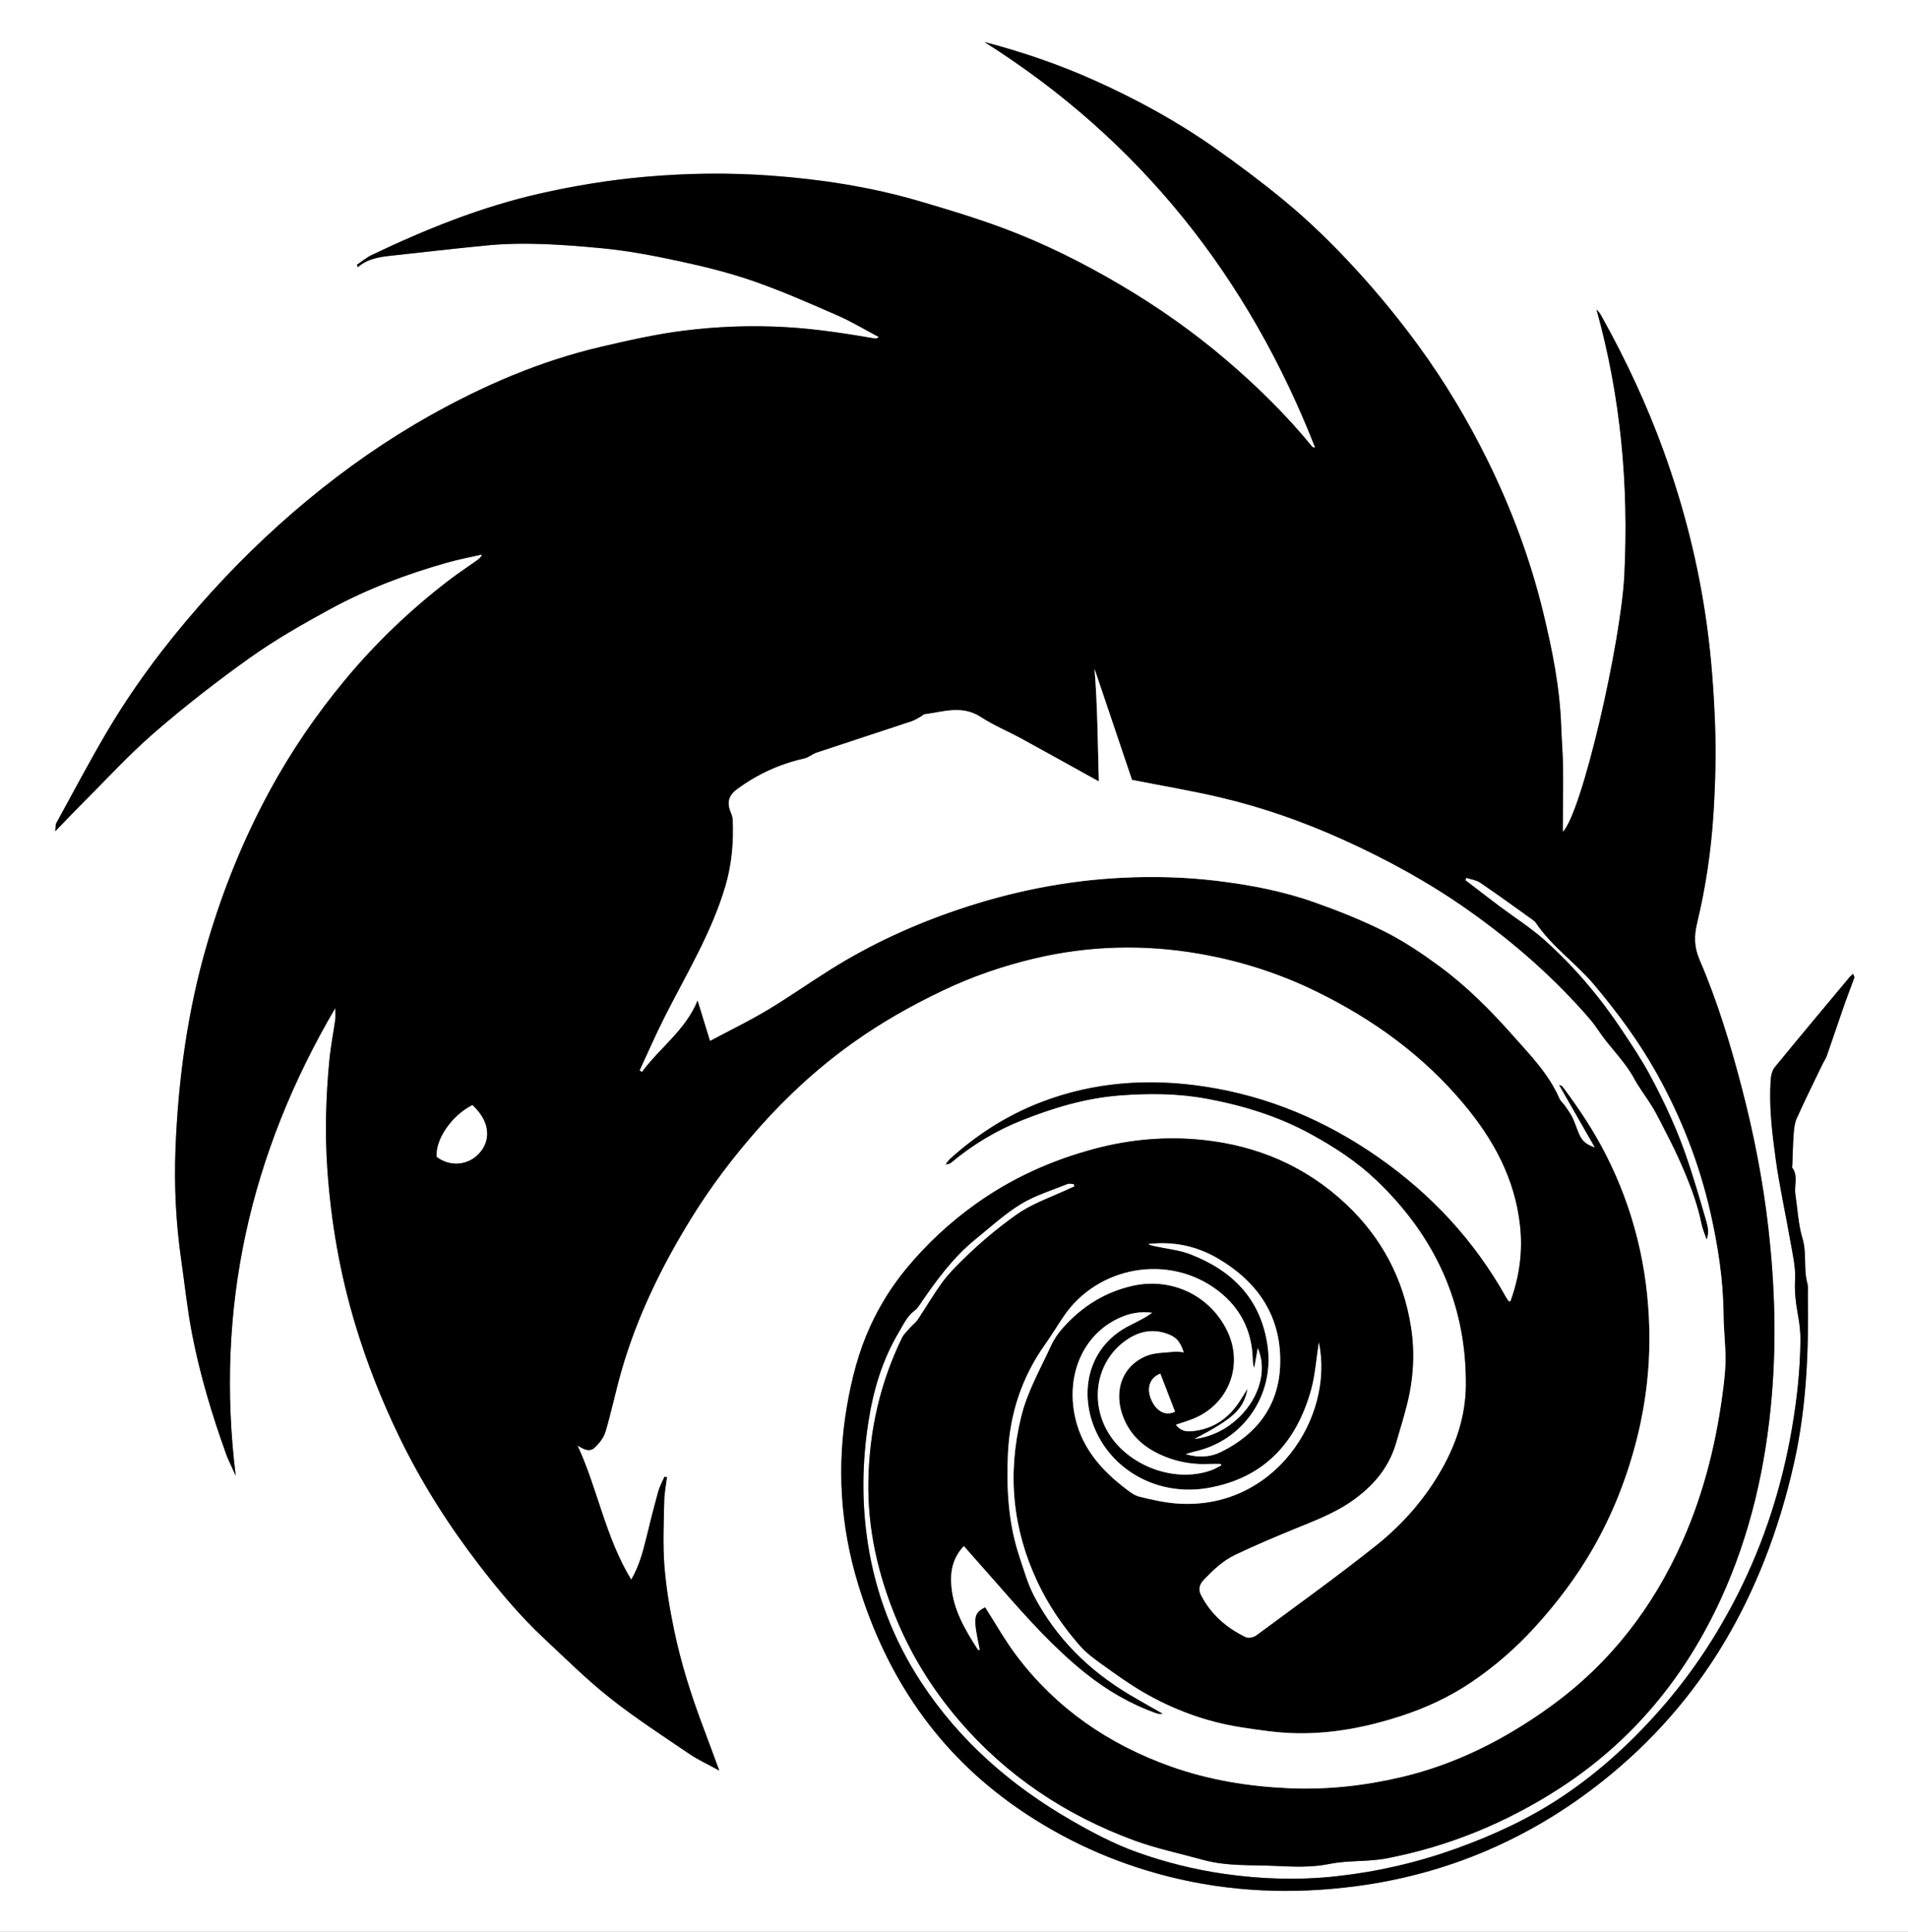 <?xml version="1.0" encoding="UTF-8"?><svg id="Calque_2" xmlns="http://www.w3.org/2000/svg" viewBox="0 0 613.5 621"><rect x="0" y="0" width="613.5" height="621" fill="#808080" stroke="none"/><defs><style>.cls-1{fill:#000;}.cls-1,.cls-2{stroke-width:0px;}.cls-2{fill:#fff;}</style></defs><g id="Calque_1-2"><path class="cls-2" d="M0,0h613.5v621H0V0ZM595.83,313.06c-.47.44-.82.71-1.1,1.05-8.05,9.65-16.13,19.27-24.08,29-.85,1.03-1.2,2.69-1.29,4.08-.58,8.48.45,16.9,1.59,25.25,1.2,8.78,3.16,17.45,4.67,26.19.73,4.26,1.83,8.6,1.58,12.83-.24,4.01.32,7.92,1,11.67.48,2.67.74,5.27.72,7.9-.09,9.49-1.13,18.89-2.74,28.24-3.19,18.53-8.82,36.25-17.31,53.05-6.44,12.75-14.19,24.63-23.5,35.49-9.64,11.24-20.41,21.26-32.71,29.53-10.71,7.2-22.37,12.59-34.52,16.96-12.52,4.5-25.38,7.45-38.57,8.88-11.96,1.29-23.93.94-35.87-.77-9.67-1.38-19.13-3.75-28.25-7.03-7.23-2.59-14.16-6.25-20.84-10.1-19.41-11.17-36-25.55-48.36-44.41-8.87-13.53-14.6-28.32-17.13-44.31-2.08-13.17-1.93-26.36.12-39.51,1.58-10.16,4.47-19.9,9.8-28.83,1.52-2.54,2.71-5.26,5.24-7.06.59-.42,1.02-1.09,1.44-1.71,5.21-7.65,10.62-15.13,17.88-21.02,4.81-3.9,9.42-8.16,14.67-11.37,4.61-2.81,9.96-4.41,15.02-6.46.57-.23,1.34.03,2.02.06.07.24.13.47.2.71-1.06.49-2.12.98-3.19,1.46-5.31,2.4-10.84,4.33-15.66,7.78-6.09,4.36-11.8,9.15-17.11,14.41-2.29,2.27-4.61,4.56-6.5,7.15-2.83,3.89-5.27,8.07-7.95,12.08-.61.91-1.57,1.59-2.3,2.43-.96,1.1-2.12,2.12-2.75,3.4-7.12,14.59-10.56,30.07-10.82,46.25-.25,15.3,3.13,29.93,8.96,44.01,4.95,11.96,11.73,22.84,20.16,32.68,15.29,17.85,34.26,30.45,56.19,38.56,7.22,2.67,14.85,4.25,22.3,6.31,7.62,2.12,15.51,1.59,23.27,1.95,5.76.27,11.57.55,17.43-.64,6.02-1.22,12.4-.63,18.44-1.8,19.81-3.83,38.23-11.39,55.17-22.29,23.52-15.13,40.64-35.86,52.23-61.18,9.5-20.75,14.44-42.68,16.34-65.35,1.51-17.94.94-35.85-1.1-53.72-1.73-15.2-4.66-30.21-8.51-44.99-3.66-14.06-7.89-28.01-13.65-41.38-1.79-4.15-1.73-7.77-.75-11.84,2.78-11.5,4.49-23.2,5.24-34.98.61-9.58.87-19.22.52-28.81-.39-10.68-1.18-21.38-2.64-31.96-2.63-19.13-7.33-37.81-13.93-56-5.41-14.9-12.09-29.2-19.8-43.03-.24-.43-.48-.88-.77-1.28-.29-.39-.65-.72-.97-1.08,7.81,28.08,10.39,56.43,8.94,85.39-1.1,21.85-13.64,76.48-19.8,82.53.04-6.52.17-13.48.1-20.44-.05-4.48-.46-8.95-.6-13.43-.41-12.5-2.88-24.7-5.81-36.77-4.12-16.96-10.2-33.27-17.94-48.95-6.36-12.87-13.71-25.14-22.17-36.74-6.3-8.64-13.08-16.88-20.33-24.77-7.18-7.82-14.75-15.21-22.91-21.94-7.2-5.94-14.71-11.53-22.34-16.92-12.04-8.5-24.97-15.52-38.41-21.57-11.42-5.14-23.24-9.18-35.53-12.41,50.1,31.61,84.85,75.62,106.33,130.38-.49,0-.83-.13-1.03-.37-8.23-10.08-17.49-19.16-27.36-27.61-10.71-9.17-22.21-17.24-34.39-24.41-12.07-7.11-24.55-13.33-37.66-18.2-8.85-3.29-17.93-6.02-27.01-8.68-15.59-4.56-31.59-7.01-47.75-8.17-13.45-.97-26.93-.8-40.41.41-11.44,1.03-22.71,2.87-33.87,5.41-18.79,4.28-36.54,11.44-53.87,19.71-1.71.81-3.19,2.09-4.78,3.15.11.25.21.5.32.75,3.13-2.71,6.88-3.27,10.67-3.68,10.14-1.1,20.27-2.27,30.42-3.27,12.36-1.21,24.73-.31,37.02.84,8.51.79,16.97,2.41,25.34,4.21,8.01,1.72,16.03,3.71,23.76,6.4,9.16,3.19,18.08,7.12,26.98,11.01,4.5,1.96,8.73,4.53,13.37,6.98-.71.32-.93.51-1.1.48-9.56-1.64-19.1-3.12-28.84-3.68-11.03-.63-21.98-.23-32.85,1.14-8.97,1.13-17.85,3.14-26.67,5.2-19.43,4.55-37.61,12.38-54.95,22.12-13.93,7.83-26.99,16.95-39.32,27.16-12.52,10.37-24.06,21.7-34.76,33.88-11.36,12.95-21.65,26.73-30.35,41.62-5.45,9.34-10.51,18.9-15.71,28.38-.27.49-.16,1.2-.31,2.56,3.22-3.31,5.82-6.07,8.51-8.75,7.73-7.7,15.12-15.82,23.35-22.95,9.88-8.55,20.23-16.61,30.88-24.18,8.1-5.76,16.81-10.72,25.56-15.49,11.95-6.52,24.67-11.31,37.78-15.01,3.67-1.04,7.44-1.74,11.17-2.6-.37.89-.9,1.35-1.47,1.76-3.05,2.17-6.18,4.23-9.15,6.5-12.32,9.43-23.49,20.07-33.41,32.02-9.24,11.12-17.34,22.95-24.25,35.67-8.48,15.61-15.07,31.93-20.06,48.94-6.34,21.6-9.37,43.72-10.25,66.15-.47,11.96.14,23.9,1.84,35.77,1.13,7.87,1.95,15.79,3.45,23.58,2.57,13.32,6.48,26.3,11.08,39.06.42,1.17.98,2.29,1.49,3.42.49,1.1,1,2.2,1.5,3.3-6.62-53.75,4.48-103.42,32.04-150.39,0,1.72.11,2.71-.02,3.67-.6,4.29-1.46,8.56-1.88,12.87-1.13,11.68-1.5,23.37-.69,35.11,1.17,17.06,4.06,33.76,9.01,50.15,3.75,12.43,8.49,24.43,14.14,36.09,7.08,14.62,15.74,28.28,25.64,41.14,6.38,8.3,13.09,16.34,20.75,23.51,6.98,6.54,13.8,13.32,21.28,19.24,8.18,6.48,16.99,12.18,25.64,18.07,2.79,1.9,5.91,3.3,9.57,5.31-1.96-5.29-3.57-9.7-5.22-14.08-3.79-10.02-7.02-20.23-9.22-30.71-1.45-6.92-2.65-13.95-3.2-20.99-.54-6.91-.19-13.9-.06-20.85.05-2.56.57-5.11.88-7.66-.26-.06-.52-.11-.78-.17-.68,1.57-1.55,3.09-2,4.72-1.42,5.14-2.73,10.32-3.99,15.5-1.04,4.32-2.24,8.57-4.71,12.9-8.33-13.69-10.82-29.21-17.29-43.18,1.89,1.19,3.83,2.34,5.6.66,1.47-1.39,2.87-3.23,3.43-5.13,1.88-6.35,3.22-12.87,5.04-19.24,5.03-17.64,13.02-33.95,22.64-49.52,6.31-10.2,13.54-19.69,21.47-28.67,9.11-10.32,19.21-19.58,30.4-27.56,9.1-6.49,18.78-11.97,28.92-16.8,9.41-4.48,19.08-7.81,29.14-10.22,17.69-4.23,35.57-4.69,53.44-1.57,13.03,2.27,25.6,6.28,37.54,12.12,18.22,8.92,34.34,20.57,47.41,36.2,9.52,11.39,16.41,24,18.05,39.09.91,8.43-.22,16.49-3.09,24.35-.35-.03-.53,0-.58-.06-.29-.4-.58-.8-.82-1.22-10.16-18.16-23.94-33.03-40.97-44.95-16.91-11.82-35.47-19.71-55.88-22.82-17.95-2.74-35.67-1.56-52.76,5.04-10.89,4.2-20.58,10.42-29.23,18.25-.53.48-.9,1.13-1.35,1.7.93-.01,1.46-.32,1.92-.7,6.82-5.67,14.35-10.21,22.58-13.47,10.16-4.03,20.55-7.17,31.57-8,9.38-.71,18.74-.65,27.95,1.07,11.76,2.19,23.09,5.67,33.7,11.53,7.48,4.13,14.54,8.73,20.69,14.59,18.84,17.95,29.07,39.76,28.85,66.03-.08,9.66-3.02,18.63-7.74,26.97-5.4,9.54-12.6,17.75-21.1,24.52-12.57,10.01-25.65,19.39-38.58,28.94-.84.62-2.52.97-3.37.55-6.2-3.01-11.25-7.35-14.42-13.59-.95-1.86-.48-3.45,1.04-5.03,2.97-3.08,6.07-6.03,9.91-7.86,6.28-2.99,12.7-5.7,19.13-8.35,6.23-2.56,12.53-4.9,18.14-8.75,6.89-4.73,12.14-10.68,14.52-18.85,1.18-4.05,2.43-8.08,3.47-12.16,2.11-8.29,2.66-16.74,1.33-25.18-2.44-15.49-9.42-28.69-20.87-39.45-12.9-12.14-28.39-18.75-45.85-20.63-11.85-1.27-23.64-.24-35.21,2.88-13.73,3.69-26.44,9.42-38.05,17.72-8.29,5.92-15.64,12.77-22.12,20.56-4.78,5.75-8.73,12.11-11.82,18.88-3.69,8.08-5.89,16.69-7.4,25.42-3.35,19.35-2.16,38.5,3.56,57.28,9.08,29.83,25.63,54.39,51.58,72.25,14.76,10.16,30.81,17.38,48.17,21.76,19.86,5.02,39.95,5.81,60.2,3.15,14.56-1.91,28.7-5.68,42.14-11.44,13.45-5.76,25.95-13.31,37.45-22.48,15.8-12.6,28.91-27.49,39.19-44.85,4.89-8.25,9.05-16.82,12.6-25.8,4.1-10.37,7.26-20.93,9.67-31.76,3.95-17.71,4.68-35.69,4.38-53.75-.02-1.25.17-2.56-.15-3.73-1.31-4.73-.13-9.64-1.57-14.45-1.37-4.57-1.59-9.48-2.29-14.25-.42-2.83.98-5.88-1.02-8.53-.11-.15.03-.48.04-.73.13-3.36.18-6.72.43-10.07.13-1.71.32-3.52,1-5.05,2.59-5.76,5.4-11.43,8.14-17.12.48-1,1.15-1.94,1.52-2.98,1.93-5.51,3.77-11.04,5.69-16.55,1-2.86,2.13-5.67,3.15-8.53.09-.26-.19-.65-.4-1.28Z"/><path class="cls-1" d="M595.83,313.06c.21.63.5,1.02.4,1.28-1.02,2.85-2.15,5.67-3.15,8.53-1.92,5.51-3.76,11.05-5.69,16.55-.37,1.04-1.03,1.97-1.52,2.98-2.74,5.7-5.55,11.36-8.14,17.12-.69,1.53-.88,3.34-1,5.05-.25,3.35-.3,6.71-.43,10.07,0,.25-.15.58-.04.73,2,2.65.6,5.7,1.02,8.53.7,4.77.92,9.68,2.29,14.25,1.45,4.81.26,9.72,1.57,14.45.32,1.17.13,2.48.15,3.73.3,18.06-.43,36.04-4.38,53.75-2.41,10.82-5.57,21.39-9.67,31.76-3.55,8.97-7.71,17.54-12.6,25.8-10.28,17.36-23.39,32.26-39.19,44.85-11.5,9.17-24,16.72-37.45,22.48-13.45,5.76-27.59,9.54-42.14,11.44-20.25,2.65-40.34,1.87-60.2-3.15-17.36-4.39-33.41-11.61-48.17-21.76-25.95-17.86-42.51-42.42-51.58-72.25-5.71-18.78-6.91-37.93-3.56-57.28,1.51-8.73,3.71-17.34,7.4-25.42,3.09-6.78,7.04-13.14,11.82-18.88,6.48-7.79,13.83-14.63,22.12-20.56,11.61-8.3,24.32-14.03,38.05-17.72,11.57-3.11,23.36-4.15,35.21-2.88,17.46,1.87,32.95,8.49,45.85,20.63,11.44,10.77,18.43,23.97,20.87,39.45,1.33,8.44.79,16.88-1.33,25.18-1.04,4.08-2.29,8.12-3.47,12.16-2.38,8.17-7.64,14.12-14.52,18.85-5.61,3.85-11.91,6.19-18.14,8.75-6.44,2.64-12.86,5.35-19.13,8.35-3.84,1.83-6.94,4.79-9.91,7.86-1.53,1.58-1.99,3.17-1.04,5.03,3.17,6.24,8.22,10.59,14.42,13.59.86.41,2.53.07,3.37-.55,12.93-9.55,26.01-18.93,38.58-28.94,8.5-6.77,15.7-14.98,21.1-24.52,4.73-8.34,7.66-17.31,7.74-26.97.22-26.27-10.01-48.08-28.85-66.03-6.15-5.86-13.21-10.46-20.69-14.59-10.61-5.86-21.94-9.34-33.7-11.53-9.22-1.72-18.57-1.78-27.95-1.07-11.02.83-21.41,3.97-31.57,8-8.24,3.27-15.76,7.81-22.58,13.47-.46.38-.99.69-1.92.7.45-.57.82-1.22,1.35-1.7,8.65-7.83,18.34-14.05,29.23-18.25,17.09-6.6,34.8-7.78,52.76-5.04,20.42,3.11,38.98,11,55.88,22.82,17.04,11.91,30.81,26.78,40.97,44.95.24.43.53.83.82,1.22.05.06.23.03.58.06,2.87-7.86,4.01-15.92,3.09-24.35-1.63-15.09-8.52-27.7-18.05-39.09-13.06-15.63-29.18-27.28-47.41-36.2-11.94-5.85-24.51-9.85-37.54-12.12-17.86-3.12-35.74-2.66-53.44,1.57-10.05,2.4-19.73,5.74-29.14,10.22-10.15,4.83-19.82,10.31-28.92,16.8-11.2,7.99-21.29,17.25-30.4,27.56-7.93,8.98-15.16,18.47-21.47,28.67-9.62,15.57-17.61,31.88-22.64,49.52-1.82,6.38-3.16,12.89-5.04,19.24-.56,1.9-1.96,3.74-3.43,5.13-1.78,1.68-3.71.53-5.6-.66,6.47,13.97,8.96,29.49,17.29,43.18,2.47-4.33,3.66-8.57,4.71-12.9,1.25-5.19,2.57-10.36,3.99-15.5.45-1.63,1.32-3.15,2-4.72.26.06.52.11.78.17-.31,2.55-.83,5.1-.88,7.66-.13,6.95-.48,13.94.06,20.85.55,7.04,1.75,14.07,3.2,20.99,2.2,10.48,5.43,20.68,9.22,30.71,1.66,4.38,3.26,8.79,5.22,14.08-3.66-2.01-6.78-3.42-9.57-5.31-8.64-5.88-17.46-11.58-25.64-18.07-7.48-5.93-14.3-12.7-21.28-19.24-7.66-7.17-14.37-15.21-20.75-23.51-9.9-12.87-18.55-26.52-25.64-41.14-5.65-11.67-10.39-23.66-14.14-36.09-4.95-16.39-7.84-33.08-9.01-50.15-.8-11.74-.44-23.43.69-35.11.42-4.31,1.28-8.57,1.88-12.87.13-.96.02-1.95.02-3.67-27.56,46.97-38.66,96.64-32.04,150.39-.5-1.1-1.01-2.2-1.5-3.3-.51-1.14-1.07-2.26-1.49-3.42-4.61-12.76-8.52-25.74-11.08-39.06-1.5-7.79-2.32-15.72-3.45-23.58-1.7-11.87-2.31-23.81-1.84-35.77.89-22.43,3.91-44.55,10.25-66.15,4.99-17.01,11.58-33.33,20.06-48.94,6.91-12.72,15.02-24.55,24.25-35.67,9.93-11.95,21.09-22.59,33.41-32.02,2.97-2.27,6.1-4.33,9.15-6.5.57-.41,1.1-.87,1.47-1.76-3.72.86-7.49,1.56-11.17,2.6-13.11,3.7-25.83,8.5-37.78,15.01-8.74,4.77-17.46,9.73-25.56,15.49-10.65,7.57-21,15.63-30.88,24.18-8.24,7.13-15.62,15.24-23.35,22.95-2.69,2.68-5.29,5.44-8.51,8.75.15-1.37.04-2.07.31-2.56,5.2-9.48,10.26-19.05,15.71-28.38,8.7-14.89,18.99-28.67,30.35-41.62,10.69-12.19,22.24-23.51,34.76-33.88,12.33-10.21,25.38-19.34,39.32-27.16,17.34-9.74,35.51-17.57,54.95-22.12,8.82-2.06,17.7-4.08,26.67-5.2,10.87-1.37,21.82-1.77,32.85-1.14,9.74.56,19.28,2.05,28.84,3.68.18.03.39-.16,1.1-.48-4.65-2.45-8.88-5.02-13.37-6.98-8.9-3.89-17.82-7.82-26.98-11.01-7.73-2.69-15.74-4.67-23.76-6.4-8.37-1.8-16.83-3.42-25.34-4.21-12.29-1.15-24.66-2.05-37.02-.84-10.15.99-20.28,2.17-30.42,3.27-3.79.41-7.55.97-10.67,3.68-.11-.25-.21-.5-.32-.75,1.59-1.06,3.07-2.34,4.78-3.15,17.33-8.27,35.08-15.43,53.87-19.71,11.17-2.54,22.44-4.38,33.87-5.41,13.48-1.21,26.96-1.38,40.41-.41,16.15,1.16,32.16,3.61,47.75,8.17,9.07,2.65,18.15,5.39,27.01,8.68,13.1,4.87,25.58,11.09,37.66,18.2,12.18,7.17,23.68,15.24,34.39,24.41,9.87,8.45,19.13,17.53,27.36,27.61.2.25.53.38,1.03.37-21.48-54.75-56.23-98.76-106.33-130.38,12.29,3.22,24.11,7.27,35.53,12.41,13.44,6.05,26.36,13.07,38.41,21.57,7.63,5.38,15.14,10.98,22.34,16.92,8.16,6.73,15.73,14.12,22.91,21.94,7.25,7.9,14.03,16.13,20.33,24.77,8.46,11.6,15.81,23.87,22.17,36.74,7.74,15.68,13.82,31.98,17.94,48.95,2.93,12.07,5.39,24.27,5.81,36.77.15,4.48.56,8.95.6,13.43.08,6.96-.06,13.92-.1,20.44,6.16-6.05,18.71-60.67,19.8-82.53,1.45-28.96-1.13-57.31-8.94-85.39.33.36.69.69.97,1.08.29.4.53.84.77,1.28,7.71,13.84,14.4,28.14,19.8,43.03,6.6,18.18,11.3,36.87,13.93,56,1.45,10.58,2.24,21.29,2.64,31.96.35,9.59.09,19.23-.52,28.81-.75,11.78-2.47,23.48-5.24,34.98-.98,4.07-1.04,7.69.75,11.84,5.76,13.36,9.99,27.31,13.65,41.38,3.85,14.78,6.78,29.79,8.51,44.99,2.03,17.87,2.61,35.77,1.1,53.72-1.9,22.67-6.84,44.6-16.34,65.35-11.59,25.32-28.71,46.05-52.23,61.18-16.94,10.9-35.36,18.46-55.17,22.29-6.04,1.17-12.42.58-18.44,1.8-5.86,1.19-11.67.91-17.43.64-7.76-.36-15.64.16-23.27-1.95-7.45-2.07-15.08-3.64-22.3-6.31-21.93-8.11-40.9-20.71-56.19-38.56-8.43-9.84-15.21-20.72-20.16-32.68-5.83-14.08-9.21-28.71-8.96-44.01.26-16.17,3.7-31.66,10.82-46.25.62-1.28,1.78-2.3,2.75-3.4.73-.84,1.69-1.51,2.3-2.43,2.68-4.01,5.11-8.19,7.95-12.08,1.89-2.59,4.21-4.89,6.5-7.15,5.31-5.26,11.02-10.05,17.11-14.41,4.82-3.45,10.34-5.38,15.66-7.78,1.06-.48,2.12-.97,3.19-1.46-.07-.24-.13-.47-.2-.71-.68-.03-1.45-.29-2.02-.06-5.06,2.06-10.41,3.65-15.02,6.46-5.25,3.2-9.86,7.46-14.67,11.37-7.26,5.89-12.67,13.37-17.88,21.02-.42.61-.85,1.29-1.44,1.71-2.53,1.79-3.72,4.51-5.24,7.06-5.33,8.92-8.22,18.67-9.8,28.83-2.05,13.15-2.2,26.33-.12,39.51,2.53,16,8.26,30.78,17.13,44.31,12.36,18.86,28.95,33.24,48.36,44.41,6.68,3.84,13.61,7.5,20.84,10.1,9.12,3.27,18.58,5.64,28.25,7.03,11.94,1.71,23.91,2.07,35.87.77,13.19-1.43,26.05-4.38,38.57-8.88,12.16-4.37,23.81-9.75,34.52-16.96,12.29-8.26,23.07-18.28,32.71-29.53,9.31-10.86,17.06-22.74,23.5-35.49,8.48-16.8,14.12-34.52,17.31-53.05,1.61-9.35,2.65-18.76,2.74-28.24.03-2.63-.23-5.23-.72-7.9-.68-3.74-1.24-7.65-1-11.67.25-4.23-.85-8.57-1.58-12.83-1.51-8.74-3.48-17.41-4.67-26.19-1.14-8.35-2.16-16.77-1.59-25.25.09-1.4.45-3.05,1.29-4.08,7.95-9.73,16.03-19.35,24.08-29,.28-.33.63-.6,1.1-1.05ZM228.32,334.58c6.47-3.45,12.52-6.37,18.27-9.82,7.05-4.22,13.78-8.97,20.75-13.32,12.74-7.95,26.35-14.18,40.54-18.99,17.15-5.81,34.81-9.4,52.94-10.28,10.11-.49,20.2-.24,30.28.97,10.79,1.29,21.42,3.32,31.64,6.96,7.73,2.75,15.42,5.8,22.73,9.49,6.18,3.13,12.02,7.07,17.61,11.2,8.63,6.38,16.19,13.99,23.3,22,5.61,6.32,11.58,12.4,15.04,20.34.38.88,1.25,1.55,1.81,2.36.83,1.21,1.72,2.4,2.36,3.71.82,1.68,1.37,3.48,2.1,5.2.99,2.34,2.11,3.37,5.04,4.45-4-6.98-7.75-13.52-11.49-20.07.65.06,1.03.32,1.29.67,5.14,6.9,9.9,14.04,13.81,21.72,8.91,17.49,13.43,36.05,13.95,55.64.31,11.9-1,23.63-3.85,35.16-3.13,12.62-7.82,24.65-14.33,35.96-5.25,9.12-11.54,17.44-18.62,25.19-6.16,6.76-13.06,12.76-20.62,17.83-6.93,4.64-14.5,8.16-22.53,10.76-10.88,3.52-21.96,5.68-33.36,5.49-6.06-.1-12.14-1-18.15-1.95-11.14-1.76-21.62-5.62-31.34-11.29-4.72-2.75-9.17-5.98-13.61-9.17-2.41-1.73-4.84-3.59-6.78-5.81-5.43-6.2-10.04-12.97-13.57-20.48-8.03-17.11-9.7-34.72-5.2-53.09,2-8.17,6.17-15.32,9.59-22.83.96-2.1,2.36-4.08,3.9-5.81,6.07-6.77,13.46-11.46,22.43-13.44,12.52-2.76,24.84,3.15,30.34,14.53,5.32,11,.48,23.6-10.89,28.21-1.79.72-3.64,1.27-5.62,1.95,1.91,2.55,4.36,2.25,6.67,1.87,6.04-.98,10.52-4.35,13.81-9.4.79-1.21,1.54-2.45,2.57-4.1-1.24,6.64-4.45,9.61-17.07,16.19,14.49-1.66,25.51-17.26,20.34-29.18-.41,2.28-.78,4.34-1.15,6.4-.36-.95-.45-1.88-.47-2.81-.23-9.2-4.02-16.65-11.32-22.18-15.63-11.83-38.53-7.87-49.53,8.47-2,2.97-3.86,6.05-5.94,8.97-7.5,10.55-11.36,22.4-11.92,35.19-.5,11.18.12,22.36,3.74,33.12,1.43,4.24,2.65,8.64,4.71,12.58,7.14,13.6,17.74,23.98,30.91,31.79,3.46,2.06,6.99,4.01,10.49,6.01-.86.23-1.55.07-2.22-.17-8.32-2.96-15.83-7.36-22.71-12.85-10-7.98-18.49-17.47-26.89-27.04-4-4.56-8.02-9.1-12.21-13.85-3.73,4-4.39,8.39-4,12.9.66,7.69,4.5,14.14,8.57,20.46.05.07.35-.02.54-.03-2.23-10.5-2.07-11.67,1.73-13.7,3.38,5.25,6.43,10.72,10.17,15.67,12.78,16.92,29.56,28.4,49.46,35.51,12.34,4.4,25.1,6.46,38.14,7.03,12.19.53,24.23-.79,36.04-3.58,17.61-4.15,33.43-12.19,48.06-22.78,19.09-13.83,32.9-31.77,42.39-53.18,7.03-15.86,11.05-32.53,13.16-49.69.38-3.09.67-6.21.64-9.32-.05-4.57-.59-9.14-.63-13.72-.1-11.12-1.79-22.01-4.24-32.82-3.6-15.9-9.51-30.89-17.48-45.08-5.62-10.02-12.44-19.2-19.82-28.01-5.91-7.06-13.7-12.32-18.86-20.06-.27-.4-.71-.71-1.11-1-5.57-3.97-11.1-8-16.76-11.85-1.24-.84-2.92-1.04-4.39-1.53-.11.22-.21.45-.32.67,3.58,2.74,7.13,5.5,10.73,8.2,4.93,3.7,10.2,7.01,14.78,11.11,9.5,8.51,17.74,18.22,24.79,28.84,3.24,4.88,6.5,9.73,9.29,14.96,4.74,8.87,8.89,17.93,12.05,27.44,1.98,5.96,3.77,11.98,5.5,18.01.61,2.14,1.45,4.38.41,7.05-.66-1.95-1.33-3.44-1.65-4.99-1.48-7.34-4.28-14.22-7.32-21-1.82-4.06-3.92-8-5.93-11.97-.89-1.76-1.82-3.5-2.86-5.17-1.83-2.93-3.96-5.68-5.6-8.71-2.79-5.16-7.01-9.19-10.39-13.88-1.22-1.69-2.34-3.48-3.7-5.05-11.45-13.3-24.57-24.77-38.87-34.9-12.85-9.1-26.63-16.62-40.95-23.07-12.62-5.67-25.68-10.27-39.16-13.43-9.18-2.15-18.49-3.71-28.34-5.65-3.9-11.54-7.97-23.61-12.04-35.67.96,11.91,1.03,23.75,1.38,36.15-1.38-.75-2.13-1.15-2.87-1.57-7.3-4.04-14.58-8.12-21.9-12.1-4.38-2.39-9.05-4.31-13.21-7.02-6.02-3.92-12.06-1.65-18.15-.86-.32.04-.58.45-.9.62-1.05.57-2.07,1.25-3.19,1.63-10.15,3.38-20.33,6.67-30.48,10.06-1.39.47-2.6,1.59-4.01,1.9-7.85,1.76-14.97,5.02-21.45,9.75-3,2.2-3.53,4.42-2.02,7.95.29.67.46,1.43.49,2.16.28,7.13-.31,14.15-2.34,21.05-4.43,15.08-12.6,28.41-19.61,42.29-2.83,5.61-5.33,11.38-7.99,17.08.24.14.49.28.73.41,5.73-7.78,14.08-13.48,17.88-23.01,1.27,4.12,2.53,8.24,4.01,13.03ZM424.07,431.61c-.85,5.37-1.16,10.53-2.53,15.38-4.81,17.01-15.3,28.36-33.33,31.41-14.41,2.44-28.37-4.22-34.93-16.46-6.7-12.51-4.36-28.78,10.13-35.91,1.57-.77,3.11-1.59,4.64-2.43.68-.37,1.31-.84,2.43-1.57-3.96-.47-7.11.19-10.12,1.48-11.35,4.89-17.25,17.11-14.98,30.47,1.82,10.75,8.38,18.41,16.77,24.76,1.28.97,2.68,2.03,4.19,2.4,3.86.94,7.78,1.86,11.72,2.18,31.55,2.57,51.05-27.58,46.02-51.71ZM392.72,471.07c-.06-.14-.13-.28-.19-.42-1.21,0-2.43-.05-3.64,0-4.8.23-9.46-.46-13.94-2.21-6.02-2.35-10.88-6.04-13.51-12.16-3.68-8.56-.86-17.08,7.19-20.37,2.76-1.13,6.05-1.01,9.11-1.36.89-.1,1.83.12,2.86.2-1.19-3.64-2.51-5.05-5.75-6.1-4.63-1.51-8.86-.5-12.76,2.22-8.71,6.07-11.57,17.64-6.85,27.66,5.67,12.01,21.78,18.65,34.3,14.11,1.1-.4,2.12-1.04,3.17-1.56ZM381.27,467.49c3.97,1.16,7.81,1.01,11.31-.71,11.53-5.68,18.54-14.81,19.03-27.82.58-15.41-6.91-26.67-19.93-34.34-6.88-4.05-14.46-5.63-22.48-4.69.72.42,1.5.56,2.28.72,3.76.82,7.71,1.19,11.26,2.56,13.61,5.27,22.75,14.46,24.85,29.54,2.2,15.75-7.79,30.36-23.32,33.86-1.01.23-2,.57-3,.87ZM151.89,355.3c-6.61,3.27-11.99,11.16-11.44,16.64,5.04,3.7,11.22,2.3,14.41-2.14,3.12-4.34,2.06-9.93-2.97-14.49ZM373.09,441.59c-3.53,1.38-4.57,4.86-2.8,8.65,1.69,3.61,4.59,5.02,7.52,3.59-1.58-4.08-3.15-8.17-4.73-12.25Z"/><path class="cls-2" d="M228.32,334.58c-1.47-4.79-2.74-8.91-4.01-13.03-3.8,9.53-12.16,15.24-17.88,23.01-.24-.14-.49-.28-.73-.41,2.65-5.7,5.15-11.47,7.99-17.08,7.01-13.88,15.18-27.2,19.61-42.29,2.03-6.9,2.62-13.92,2.34-21.05-.03-.73-.2-1.49-.49-2.16-1.51-3.53-.98-5.76,2.02-7.95,6.47-4.73,13.6-8,21.45-9.75,1.41-.31,2.61-1.44,4.01-1.9,10.15-3.39,20.33-6.68,30.48-10.06,1.12-.37,2.14-1.06,3.19-1.63.32-.17.58-.58.9-.62,6.09-.8,12.13-3.06,18.15.86,4.16,2.71,8.83,4.63,13.21,7.02,7.33,3.99,14.6,8.07,21.9,12.1.74.41,1.49.81,2.87,1.57-.35-12.39-.42-24.24-1.38-36.15,4.07,12.06,8.14,24.13,12.04,35.67,9.85,1.94,19.17,3.5,28.34,5.65,13.48,3.16,26.55,7.75,39.16,13.43,14.33,6.44,28.1,13.96,40.95,23.07,14.3,10.13,27.42,21.6,38.87,34.9,1.36,1.58,2.48,3.36,3.7,5.05,3.38,4.69,7.6,8.72,10.39,13.88,1.63,3.03,3.77,5.78,5.6,8.71,1.04,1.67,1.97,3.42,2.86,5.17,2.02,3.97,4.11,7.91,5.93,11.97,3.04,6.78,5.84,13.66,7.32,21,.31,1.56.99,3.04,1.65,4.99,1.04-2.66.2-4.91-.41-7.05-1.73-6.03-3.52-12.06-5.5-18.01-3.16-9.52-7.31-18.57-12.05-27.44-2.79-5.23-6.05-10.08-9.29-14.96-7.06-10.62-15.29-20.34-24.79-28.84-4.57-4.09-9.85-7.41-14.78-11.11-3.6-2.7-7.16-5.47-10.73-8.2.11-.22.21-.45.32-.67,1.48.49,3.16.69,4.39,1.53,5.66,3.85,11.19,7.87,16.76,11.85.4.29.84.6,1.11,1,5.16,7.74,12.95,13.01,18.86,20.06,7.38,8.81,14.2,17.99,19.82,28.01,7.96,14.19,13.87,29.19,17.48,45.08,2.45,10.81,4.14,21.7,4.24,32.82.04,4.57.58,9.14.63,13.72.03,3.1-.26,6.23-.64,9.32-2.11,17.16-6.13,33.83-13.16,49.69-9.49,21.42-23.3,39.36-42.39,53.18-14.63,10.59-30.45,18.64-48.06,22.78-11.82,2.78-23.86,4.11-36.04,3.58-13.04-.57-25.8-2.63-38.14-7.03-19.9-7.1-36.68-18.59-49.46-35.51-3.74-4.95-6.79-10.42-10.17-15.67-3.8,2.03-3.96,3.2-1.73,13.7-.19.02-.49.11-.54.03-4.07-6.31-7.91-12.77-8.57-20.46-.39-4.51.27-8.89,4-12.9,4.19,4.75,8.21,9.29,12.21,13.85,8.41,9.57,16.89,19.06,26.89,27.04,6.88,5.49,14.39,9.89,22.71,12.85.67.24,1.36.4,2.22.17-3.5-2-7.02-3.95-10.49-6.01-13.17-7.81-23.77-18.19-30.91-31.79-2.06-3.93-3.28-8.33-4.71-12.58-3.63-10.76-4.24-21.94-3.74-33.12.57-12.79,4.43-24.64,11.92-35.19,2.08-2.92,3.93-6,5.94-8.97,11-16.34,33.91-20.31,49.53-8.47,7.3,5.53,11.09,12.98,11.32,22.18.02.93.11,1.86.47,2.81.37-2.06.74-4.12,1.15-6.4,5.18,11.92-5.84,27.52-20.34,29.18,12.61-6.58,15.83-9.55,17.07-16.19-1.03,1.65-1.78,2.89-2.57,4.1-3.3,5.05-7.78,8.43-13.81,9.4-2.32.37-4.77.68-6.67-1.87,1.98-.68,3.83-1.22,5.62-1.95,11.37-4.61,16.22-17.2,10.89-28.21-5.5-11.38-17.82-17.29-30.34-14.53-8.97,1.98-16.36,6.66-22.43,13.44-1.55,1.73-2.95,3.71-3.9,5.81-3.42,7.51-7.59,14.66-9.59,22.83-4.5,18.36-2.83,35.98,5.2,53.09,3.53,7.51,8.14,14.28,13.57,20.48,1.94,2.22,4.36,4.08,6.78,5.81,4.44,3.19,8.89,6.42,13.61,9.17,9.73,5.67,20.2,9.53,31.34,11.29,6.01.95,12.09,1.85,18.15,1.95,11.4.19,22.48-1.96,33.36-5.49,8.03-2.6,15.6-6.12,22.53-10.76,7.56-5.07,14.46-11.07,20.62-17.83,7.07-7.75,13.37-16.07,18.62-25.19,6.51-11.31,11.2-23.34,14.33-35.96,2.86-11.52,4.16-23.26,3.85-35.16-.51-19.59-5.04-38.15-13.95-55.64-3.91-7.69-8.67-14.82-13.81-21.72-.26-.35-.63-.61-1.29-.67,3.75,6.54,7.5,13.09,11.49,20.07-2.93-1.08-4.05-2.11-5.04-4.45-.73-1.72-1.28-3.52-2.1-5.2-.64-1.31-1.52-2.5-2.36-3.71-.56-.82-1.43-1.48-1.81-2.36-3.45-7.94-9.43-14.02-15.04-20.34-7.11-8.02-14.68-15.63-23.3-22-5.59-4.13-11.43-8.07-17.61-11.2-7.31-3.7-15-6.75-22.73-9.49-10.22-3.63-20.85-5.66-31.64-6.96-10.08-1.21-20.17-1.46-30.28-.97-18.14.88-35.79,4.47-52.94,10.28-14.19,4.81-27.8,11.04-40.54,18.99-6.97,4.35-13.7,9.1-20.75,13.32-5.75,3.44-11.81,6.37-18.27,9.82Z"/><path class="cls-2" d="M424.07,431.61c5.03,24.13-14.47,54.28-46.02,51.71-3.94-.32-7.86-1.24-11.72-2.18-1.51-.37-2.91-1.43-4.19-2.4-8.39-6.35-14.94-14.01-16.77-24.76-2.26-13.36,3.63-25.59,14.98-30.47,3.01-1.29,6.16-1.96,10.12-1.48-1.12.73-1.74,1.2-2.43,1.57-1.53.84-3.07,1.66-4.64,2.43-14.5,7.14-16.83,23.41-10.13,35.91,6.56,12.24,20.53,18.9,34.93,16.46,18.02-3.06,28.52-14.4,33.33-31.41,1.37-4.85,1.68-10.01,2.53-15.38Z"/><path class="cls-2" d="M392.72,471.07c-1.06.53-2.07,1.16-3.17,1.56-12.53,4.55-28.64-2.09-34.3-14.11-4.73-10.02-1.87-21.6,6.85-27.66,3.9-2.72,8.13-3.73,12.76-2.22,3.24,1.06,4.56,2.46,5.75,6.1-1.03-.08-1.97-.3-2.86-.2-3.06.36-6.35.23-9.11,1.36-8.05,3.29-10.87,11.8-7.19,20.37,2.63,6.12,7.49,9.8,13.51,12.16,4.47,1.75,9.13,2.45,13.94,2.21,1.21-.06,2.43,0,3.64,0,.06.14.13.28.19.42Z"/><path class="cls-2" d="M381.27,467.49c1-.29,1.99-.64,3-.87,15.52-3.5,25.52-18.1,23.32-33.86-2.11-15.08-11.24-24.27-24.85-29.54-3.55-1.37-7.49-1.74-11.26-2.56-.77-.17-1.56-.3-2.28-.72,8.02-.94,15.6.63,22.48,4.69,13.02,7.67,20.51,18.92,19.93,34.34-.49,13.01-7.5,22.14-19.03,27.82-3.5,1.72-7.33,1.87-11.31.71Z"/><path class="cls-2" d="M151.89,355.3c5.03,4.56,6.08,10.16,2.97,14.49-3.19,4.44-9.37,5.84-14.41,2.14-.55-5.48,4.83-13.37,11.44-16.64Z"/><path class="cls-2" d="M373.09,441.59c1.58,4.08,3.15,8.16,4.73,12.25-2.93,1.43-5.83.02-7.52-3.59-1.78-3.79-.74-7.27,2.8-8.65Z"/></g></svg>